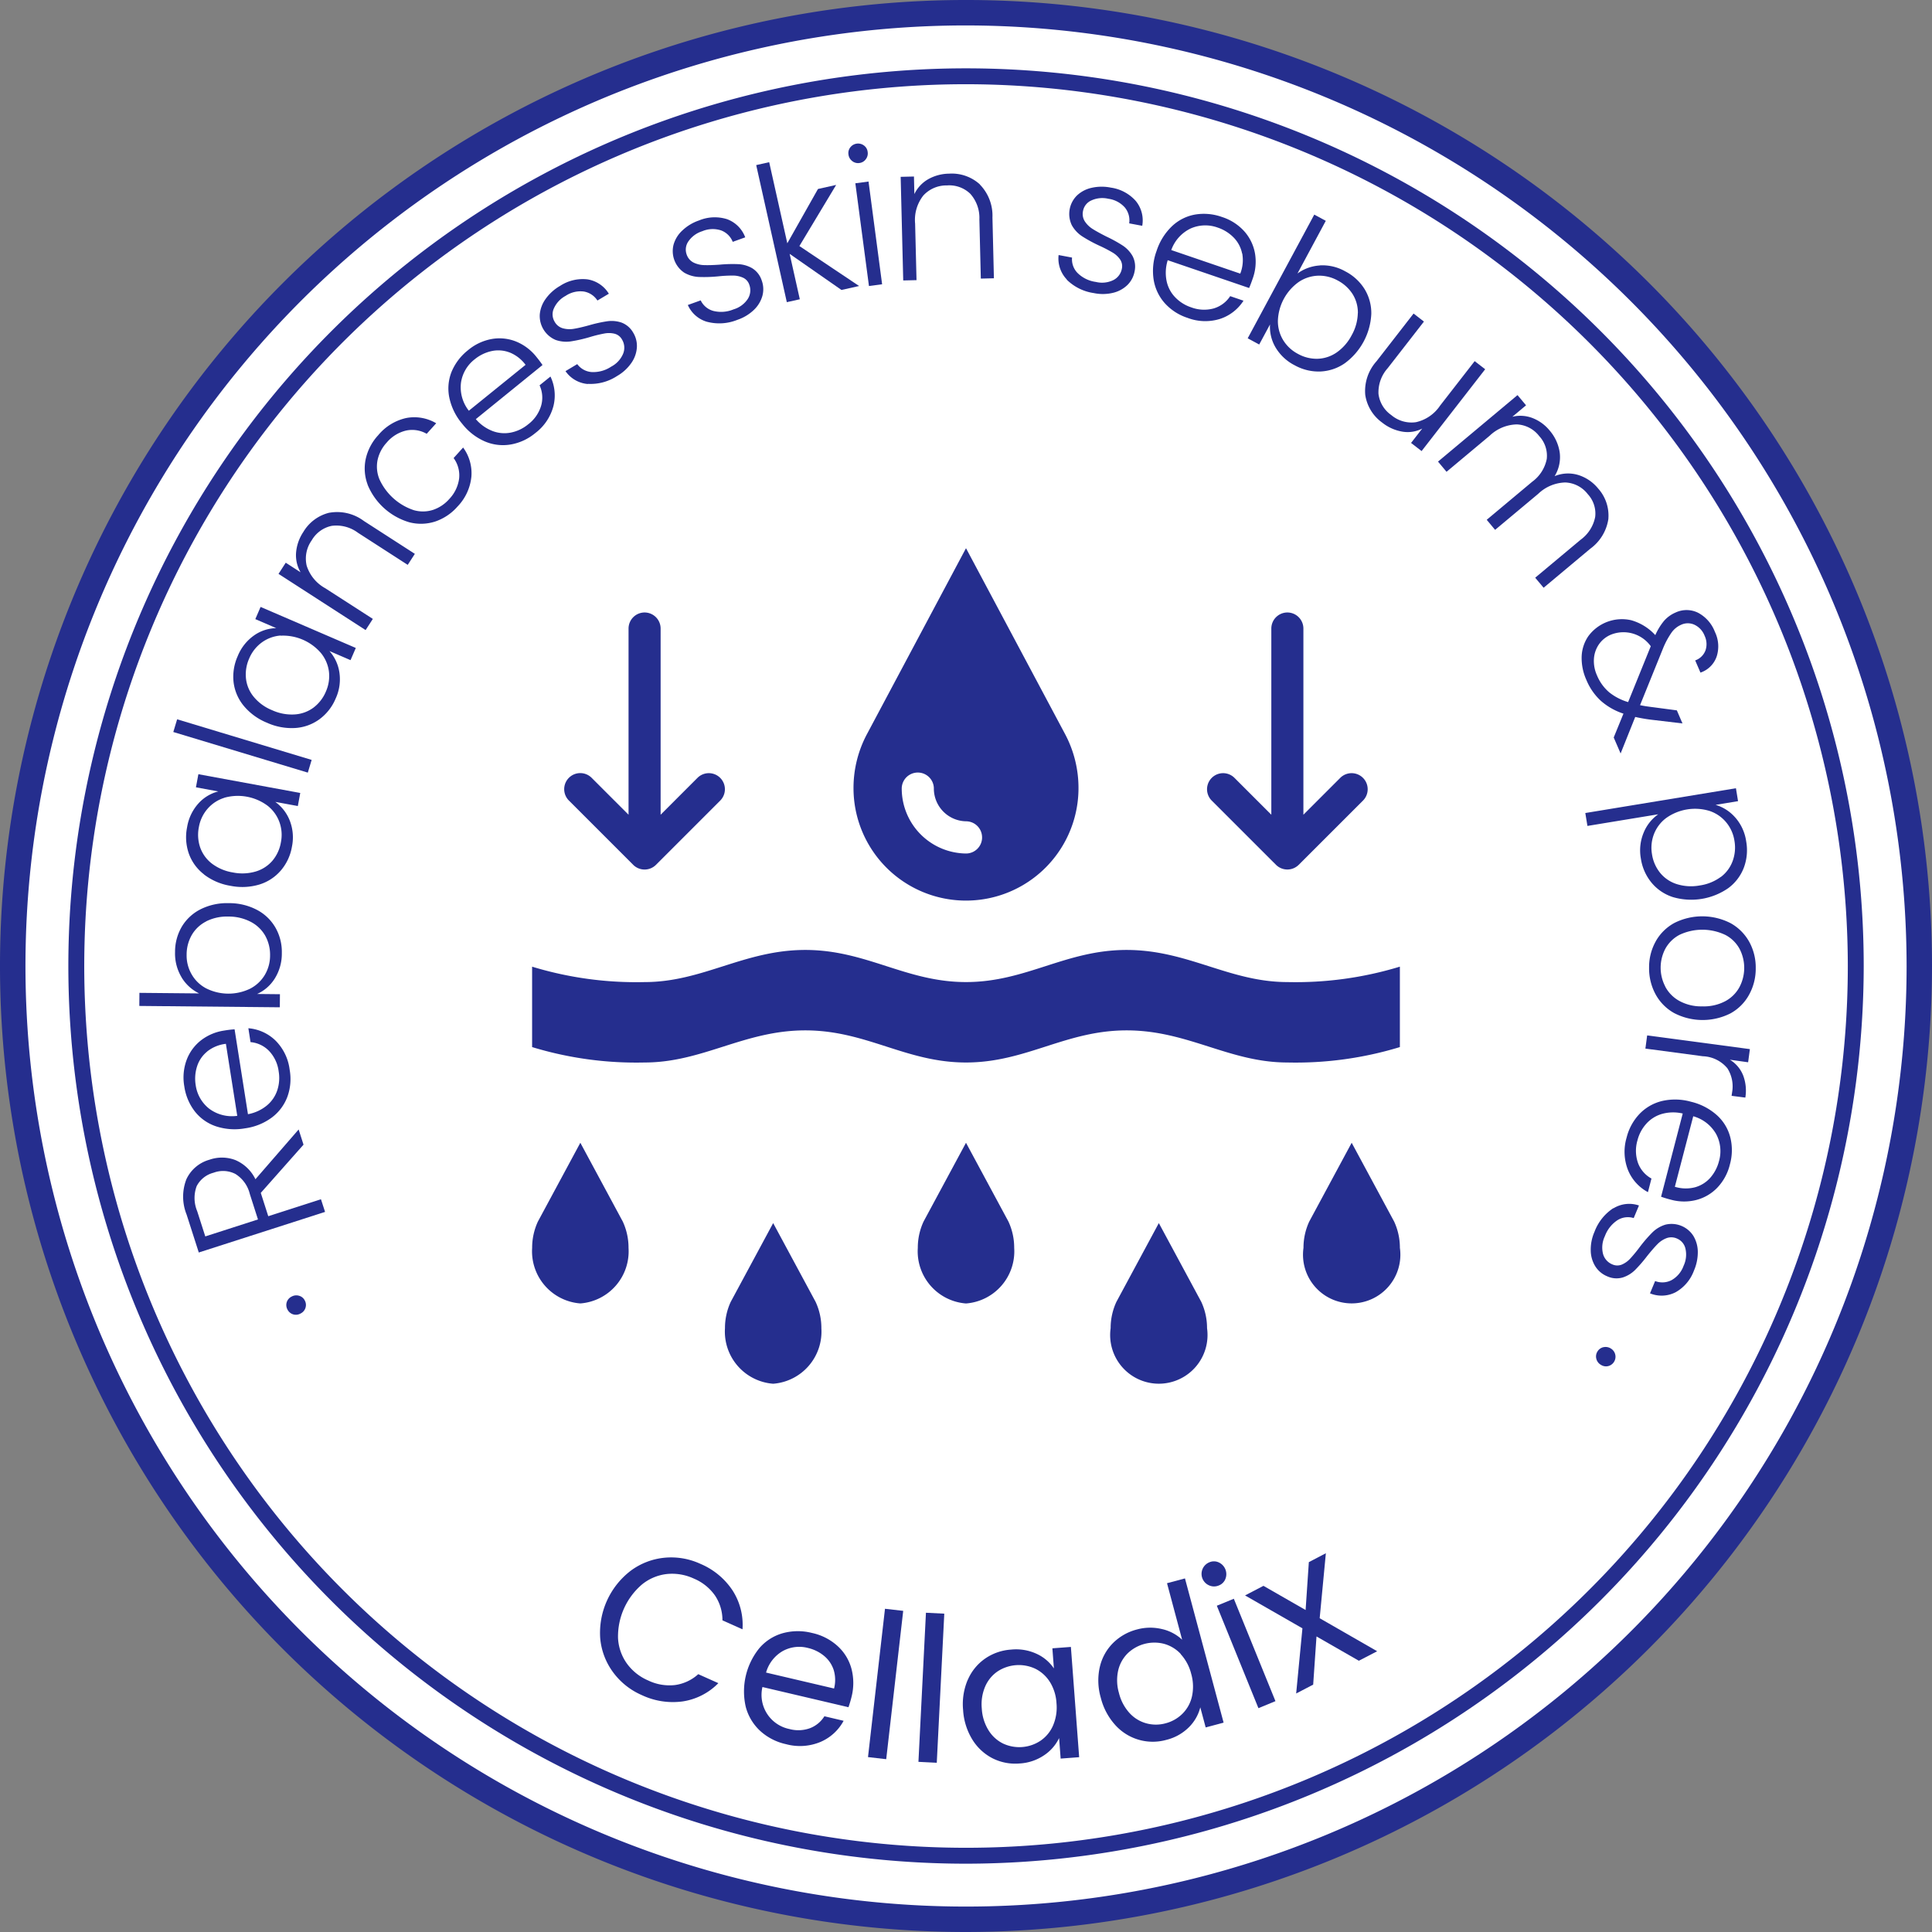 <svg viewBox="0 0 110 110" height="110" width="110" xmlns="http://www.w3.org/2000/svg">
    <rect x="0" y="0" width="110" height="110" fill="#808080" stroke="none"/>
    <defs>
        <clipPath id="frver39nja">
            <path d="M0 0h110v110H0z" style="fill:none" data-name="사각형 797"></path>
        </clipPath>
    </defs>
    <g data-name="그룹 2075">
        <g style="clip-path:url(#frver39nja)" data-name="그룹 2074">
            <path style="fill:#fff" transform="translate(.157 .157)" d="M109.119 54.843A54.276 54.276 0 1 1 54.843.566a54.277 54.277 0 0 1 54.277 54.277" data-name="패스 2705"></path>
            <path style="fill:#252e8e" d="M55 110a55 55 0 1 1 55-55 55.063 55.063 0 0 1-55 55M55 1.448A53.552 53.552 0 1 0 108.554 55 53.614 53.614 0 0 0 55 1.448" data-name="패스 2706"></path>
            <path style="fill:#252e8e" transform="translate(.843 .843)" d="M54.158 105.268a51.11 51.11 0 1 1 51.111-51.11 51.169 51.169 0 0 1-51.111 51.11m0-101.316a50.205 50.205 0 1 0 50.206 50.206A50.263 50.263 0 0 0 54.158 3.952" data-name="패스 2707"></path>
            <path style="fill:#252e8e" transform="translate(3.531 15.975)" d="M13.86 58.495a.543.543 0 0 1-.286.32.53.53 0 0 1-.423.041.538.538 0 0 1-.319-.281.529.529 0 0 1-.036-.412.535.535 0 0 1 .283-.319.542.542 0 0 1 .426-.041.512.512 0 0 1 .318.267.53.53 0 0 1 .036.425" data-name="패스 2708"></path>
            <path style="fill:#252e8e" transform="translate(2.259 13.93)" d="m15.022 51.242-2.433 2.746.426 1.328 3-.965.234.72-7.19 2.311-.694-2.162a2.727 2.727 0 0 1-.01-2.012A2.058 2.058 0 0 1 9.666 52.1a2.146 2.146 0 0 1 1.477.02 2.248 2.248 0 0 1 1.141 1.091l2.46-2.834zM12.429 55.5l-.465-1.451a1.854 1.854 0 0 0-.821-1.139 1.535 1.535 0 0 0-1.243-.07 1.5 1.5 0 0 0-.962.765 1.94 1.94 0 0 0 .029 1.421l.462 1.44z" data-name="패스 2709"></path>
            <path style="fill:#252e8e" transform="translate(2.264 12.681)" d="m11.092 45.922.762 4.835a2.363 2.363 0 0 0 1.081-.5 1.9 1.9 0 0 0 .59-.869 2.235 2.235 0 0 0 .078-1.062 2.07 2.07 0 0 0-.544-1.167A1.669 1.669 0 0 0 12 46.653l-.123-.79a2.507 2.507 0 0 1 1.537.693 2.829 2.829 0 0 1 .814 1.671 2.961 2.961 0 0 1-.128 1.533 2.617 2.617 0 0 1-.883 1.183 3.307 3.307 0 0 1-1.528.618 3.383 3.383 0 0 1-1.648-.112A2.568 2.568 0 0 1 8.83 50.6a3.042 3.042 0 0 1-.6-1.426 2.88 2.88 0 0 1 .135-1.515 2.55 2.55 0 0 1 .823-1.114 2.828 2.828 0 0 1 1.31-.55 5.74 5.74 0 0 1 .591-.071m-1.558 1.267a1.771 1.771 0 0 0-.577.851 2.283 2.283 0 0 0-.076 1.058 2.07 2.07 0 0 0 .758 1.335 2.16 2.16 0 0 0 1.608.415l-.646-4.1a2.092 2.092 0 0 0-1.068.437" data-name="패스 2710"></path>
            <path style="fill:#252e8e" transform="translate(1.717 11.138)" d="M8.624 44.51a2.626 2.626 0 0 1-.374-1.446 2.816 2.816 0 0 1 .387-1.445 2.606 2.606 0 0 1 1.068-.988 3.361 3.361 0 0 1 1.6-.347 3.382 3.382 0 0 1 1.6.378 2.616 2.616 0 0 1 1.061 1.015 2.782 2.782 0 0 1 .363 1.446 2.665 2.665 0 0 1-.4 1.45 2.3 2.3 0 0 1-1.008.882l1.3.013-.006.745-8-.077.006-.745 3.4.032a2.393 2.393 0 0 1-1-.913m1.4-3.185a1.989 1.989 0 0 0-.821.775 2.245 2.245 0 0 0-.291 1.122 2.134 2.134 0 0 0 .282 1.109 2.05 2.05 0 0 0 .822.8 2.828 2.828 0 0 0 2.507.024 2.08 2.08 0 0 0 .84-.785 2.159 2.159 0 0 0 .3-1.105 2.239 2.239 0 0 0-.276-1.127 2.018 2.018 0 0 0-.826-.791 2.7 2.7 0 0 0-1.266-.3 2.652 2.652 0 0 0-1.273.274" data-name="패스 2711"></path>
            <path style="fill:#252e8e" transform="translate(2.295 9.548)" d="M9.319 40.234a2.592 2.592 0 0 1-.862-1.181 2.845 2.845 0 0 1-.1-1.5A2.658 2.658 0 0 1 9 36.2a2.266 2.266 0 0 1 1.135-.687l-1.274-.235.139-.746 5.8 1.068-.138.744-1.284-.236a2.387 2.387 0 0 1 .822 1.058 2.622 2.622 0 0 1 .125 1.5 2.8 2.8 0 0 1-.633 1.351 2.617 2.617 0 0 1-1.233.8 3.4 3.4 0 0 1-1.64.068 3.351 3.351 0 0 1-1.5-.645m1.159-4.364a2.071 2.071 0 0 0-.962.632 2.153 2.153 0 0 0-.488 1.037 2.226 2.226 0 0 0 .072 1.15 2 2 0 0 0 .66.919 2.671 2.671 0 0 0 1.2.511 2.7 2.7 0 0 0 1.3-.052 2.009 2.009 0 0 0 .96-.62 2.2 2.2 0 0 0 .48-1.053 2.136 2.136 0 0 0-.086-1.142 2.092 2.092 0 0 0-.675-.932 2.842 2.842 0 0 0-2.465-.453" data-name="패스 2712"></path>
            <path style="fill:#252e8e" transform="rotate(-73.2 33.21 14.676)" d="M.614.134h.756v8H.614z" data-name="패스 2749"></path>
            <path style="fill:#252e8e" transform="translate(2.876 7.485)" d="M11 32.7a2.607 2.607 0 0 1-.577-1.343 2.862 2.862 0 0 1 .234-1.482 2.656 2.656 0 0 1 .933-1.182 2.27 2.27 0 0 1 1.262-.415l-1.191-.513.3-.694 5.421 2.336-.3.694-1.2-.518a2.357 2.357 0 0 1 .565 1.215 2.619 2.619 0 0 1-.213 1.492 2.8 2.8 0 0 1-.919 1.174 2.618 2.618 0 0 1-1.38.5 3.406 3.406 0 0 1-1.612-.3A3.353 3.353 0 0 1 11 32.7m2.1-4a2.085 2.085 0 0 0-1.079.4 2.169 2.169 0 0 0-.706.9 2.223 2.223 0 0 0-.186 1.144 1.961 1.961 0 0 0 .439 1.042 2.622 2.622 0 0 0 1.052.766 2.685 2.685 0 0 0 1.28.24 2 2 0 0 0 1.074-.389 2.217 2.217 0 0 0 .707-.919 2.17 2.17 0 0 0 .171-1.134 2.084 2.084 0 0 0-.452-1.05 2.845 2.845 0 0 0-2.3-.992" data-name="패스 2713"></path>
            <path style="fill:#252e8e" transform="translate(3.435 6.313)" d="M15.321 22.88a2.534 2.534 0 0 1 1.956.466l2.908 1.875-.406.627-2.834-1.828a2.051 2.051 0 0 0-1.494-.393 1.718 1.718 0 0 0-1.14.827 1.787 1.787 0 0 0-.286 1.437 2.243 2.243 0 0 0 1.059 1.288l2.709 1.746-.412.636-4.958-3.2.411-.636.844.545a1.929 1.929 0 0 1-.255-1.13 2.49 2.49 0 0 1 .411-1.163 2.369 2.369 0 0 1 1.487-1.1" data-name="패스 2714"></path>
            <path style="fill:#252e8e" transform="translate(4.498 5.146)" d="M16.434 22.446a2.6 2.6 0 0 1-.109-1.463 2.925 2.925 0 0 1 .712-1.352 2.879 2.879 0 0 1 1.6-.978 2.446 2.446 0 0 1 1.7.3l-.541.6a1.658 1.658 0 0 0-1.181-.183 2.075 2.075 0 0 0-1.1.687 2.132 2.132 0 0 0-.513.977 1.9 1.9 0 0 0 .1 1.1 3.288 3.288 0 0 0 1.959 1.766 1.882 1.882 0 0 0 1.1-.017 2.134 2.134 0 0 0 .918-.615 2.087 2.087 0 0 0 .564-1.171 1.666 1.666 0 0 0-.314-1.163l.541-.6a2.469 2.469 0 0 1 .471 1.659 2.857 2.857 0 0 1-.788 1.7 2.942 2.942 0 0 1-1.268.853 2.64 2.64 0 0 1-1.468.047 3.688 3.688 0 0 1-2.387-2.146" data-name="패스 2715"></path>
            <path style="fill:#252e8e" transform="translate(5.529 4.172)" d="m25.362 16.609-3.8 3.083a2.376 2.376 0 0 0 .974.685 1.9 1.9 0 0 0 1.047.075 2.235 2.235 0 0 0 .96-.465 2.072 2.072 0 0 0 .737-1.056 1.673 1.673 0 0 0-.088-1.165l.62-.5a2.5 2.5 0 0 1 .17 1.679 2.828 2.828 0 0 1-1.037 1.543 2.982 2.982 0 0 1-1.394.647 2.613 2.613 0 0 1-1.469-.172 3.319 3.319 0 0 1-1.3-1.012 3.374 3.374 0 0 1-.728-1.482A2.563 2.563 0 0 1 20.18 17a3.067 3.067 0 0 1 .936-1.232 2.9 2.9 0 0 1 1.38-.643 2.544 2.544 0 0 1 1.379.157 2.838 2.838 0 0 1 1.125.851c.163.2.282.361.357.476m-1.88-.716a1.791 1.791 0 0 0-1.028-.073 2.29 2.29 0 0 0-.955.468 2.057 2.057 0 0 0-.776 1.325 2.157 2.157 0 0 0 .447 1.6l3.23-2.613a2.107 2.107 0 0 0-.913-.707" data-name="패스 2716"></path>
            <path style="fill:#252e8e" transform="translate(6.657 3.442)" d="M26.814 18.422a1.714 1.714 0 0 1-1.274-.733l.669-.4a1.119 1.119 0 0 0 .816.452 1.837 1.837 0 0 0 1.118-.309 1.469 1.469 0 0 0 .682-.745.9.9 0 0 0-.069-.8.676.676 0 0 0-.421-.328 1.379 1.379 0 0 0-.581-.013 7.6 7.6 0 0 0-.816.2 8.248 8.248 0 0 1-1.1.25 1.83 1.83 0 0 1-.862-.084 1.48 1.48 0 0 1-.9-1.458 1.775 1.775 0 0 1 .333-.877 2.586 2.586 0 0 1 .82-.74 2.348 2.348 0 0 1 1.564-.373 1.744 1.744 0 0 1 1.215.817l-.65.388a1.147 1.147 0 0 0-.776-.513 1.518 1.518 0 0 0-1.04.25 1.5 1.5 0 0 0-.661.707.812.812 0 0 0 .038.758.777.777 0 0 0 .472.379 1.439 1.439 0 0 0 .625.029q.333-.054.865-.2a7.823 7.823 0 0 1 1.045-.231 1.761 1.761 0 0 1 .8.075 1.285 1.285 0 0 1 .666.571 1.452 1.452 0 0 1 .211.863 1.739 1.739 0 0 1-.32.876 2.508 2.508 0 0 1-.807.734 2.748 2.748 0 0 1-1.666.446" data-name="패스 2717"></path>
            <path style="fill:#252e8e" transform="translate(8.295 2.679)" d="M31.976 15.648a1.72 1.72 0 0 1-1.109-.962l.733-.263a1.124 1.124 0 0 0 .716.6 1.834 1.834 0 0 0 1.155-.088 1.463 1.463 0 0 0 .813-.6.911.911 0 0 0 .084-.8.675.675 0 0 0-.35-.4 1.408 1.408 0 0 0-.569-.124 7.775 7.775 0 0 0-.839.043 8.152 8.152 0 0 1-1.125.036 1.82 1.82 0 0 1-.828-.248 1.479 1.479 0 0 1-.6-1.6 1.745 1.745 0 0 1 .5-.8 2.586 2.586 0 0 1 .942-.568A2.342 2.342 0 0 1 33.1 9.8a1.746 1.746 0 0 1 1.035 1.034l-.711.257a1.144 1.144 0 0 0-.664-.652 1.526 1.526 0 0 0-1.07.046 1.493 1.493 0 0 0-.782.567.816.816 0 0 0-.11.752.794.794 0 0 0 .389.463 1.448 1.448 0 0 0 .61.148c.225.008.522 0 .887-.026a7.825 7.825 0 0 1 1.07-.027 1.753 1.753 0 0 1 .771.227 1.274 1.274 0 0 1 .545.689 1.446 1.446 0 0 1 .043.886 1.758 1.758 0 0 1-.483.8 2.508 2.508 0 0 1-.936.565 2.745 2.745 0 0 1-1.719.117" data-name="패스 2718"></path>
            <path style="fill:#252e8e" transform="translate(9.326 2)" d="m38.584 14.509-2.95-2.055.578 2.585-.74.165L33.729 7.4l.739-.166 1.032 4.618 1.746-3.092 1.035-.231-2.093 3.48 3.4 2.275z" data-name="패스 2719"></path>
            <path style="fill:#252e8e" transform="translate(10.463 1.769)" d="M38.058 7.4a.542.542 0 0 1-.213-.375.524.524 0 0 1 .11-.411.56.56 0 0 1 .771-.1.518.518 0 0 1 .212.369.536.536 0 0 1-.108.417.522.522 0 0 1-.364.212.53.53 0 0 1-.407-.11m.928 1.164.774 5.85-.749.1-.775-5.85z" data-name="패스 2720"></path>
            <path style="fill:#252e8e" transform="translate(11.108 2.143)" d="M44.681 8.363a2.54 2.54 0 0 1 .717 1.88l.083 3.458-.745.018-.082-3.371a2.056 2.056 0 0 0-.518-1.458 1.72 1.72 0 0 0-1.324-.476 1.783 1.783 0 0 0-1.349.574 2.24 2.24 0 0 0-.468 1.6l.08 3.219-.757.018-.146-5.9.757-.018.023 1a1.947 1.947 0 0 1 .791-.848 2.482 2.482 0 0 1 1.194-.315 2.371 2.371 0 0 1 1.744.611" data-name="패스 2721"></path>
            <path style="fill:#252e8e" transform="translate(13.054 2.303)" d="M47.687 13.611a1.724 1.724 0 0 1-.468-1.393l.765.144a1.111 1.111 0 0 0 .314.878 1.823 1.823 0 0 0 1.042.509 1.466 1.466 0 0 0 1-.107.908.908 0 0 0 .48-.646.684.684 0 0 0-.1-.526 1.354 1.354 0 0 0-.426-.393 7.723 7.723 0 0 0-.747-.388 8.13 8.13 0 0 1-.987-.537 1.808 1.808 0 0 1-.59-.633 1.479 1.479 0 0 1 .291-1.689 1.765 1.765 0 0 1 .83-.438 2.611 2.611 0 0 1 1.1-.013 2.339 2.339 0 0 1 1.419.757 1.745 1.745 0 0 1 .37 1.417l-.743-.139a1.15 1.15 0 0 0-.244-.9 1.527 1.527 0 0 0-.943-.5 1.5 1.5 0 0 0-.964.094.812.812 0 0 0-.475.592.783.783 0 0 0 .1.6 1.46 1.46 0 0 0 .451.437c.191.121.451.263.777.428a7.875 7.875 0 0 1 .937.517 1.768 1.768 0 0 1 .55.587 1.291 1.291 0 0 1 .121.871 1.466 1.466 0 0 1-.412.786 1.767 1.767 0 0 1-.822.444 2.49 2.49 0 0 1-1.089.014 2.75 2.75 0 0 1-1.546-.768" data-name="패스 2722"></path>
            <path style="fill:#252e8e" transform="translate(14.22 2.637)" d="m56.9 13.761-4.635-1.583a2.374 2.374 0 0 0-.063 1.188 1.881 1.881 0 0 0 .494.929 2.218 2.218 0 0 0 .9.565 2.086 2.086 0 0 0 1.285.064 1.69 1.69 0 0 0 .941-.7l.757.259a2.509 2.509 0 0 1-1.331 1.035 2.828 2.828 0 0 1-1.86-.059 2.971 2.971 0 0 1-1.291-.835 2.635 2.635 0 0 1-.633-1.336 3.275 3.275 0 0 1 .167-1.639 3.387 3.387 0 0 1 .869-1.399 2.559 2.559 0 0 1 1.315-.67 3.043 3.043 0 0 1 1.541.138 2.89 2.89 0 0 1 1.278.825 2.554 2.554 0 0 1 .6 1.251 2.823 2.823 0 0 1-.124 1.414q-.126.368-.211.554m-.4-1.972a1.79 1.79 0 0 0-.484-.908 2.28 2.28 0 0 0-.9-.56 2.063 2.063 0 0 0-1.536.046 2.165 2.165 0 0 0-1.112 1.232l3.928 1.342a2.1 2.1 0 0 0 .112-1.149" data-name="패스 2723"></path>
            <path style="fill:#252e8e" transform="translate(15.388 2.646)" d="M59.757 12.464a2.628 2.628 0 0 1 1.453.342 2.816 2.816 0 0 1 1.1 1.015 2.619 2.619 0 0 1 .378 1.407 3.7 3.7 0 0 1-1.514 2.812 2.637 2.637 0 0 1-1.394.466 2.808 2.808 0 0 1-1.448-.351 2.678 2.678 0 0 1-1.1-1.028 2.3 2.3 0 0 1-.311-1.3l-.615 1.142-.655-.354 3.79-7.042.656.354-1.613 3a2.4 2.4 0 0 1 1.273-.458m2.167 2.72a1.992 1.992 0 0 0-.3-1.09 2.243 2.243 0 0 0-.857-.779 2.168 2.168 0 0 0-1.114-.269 2.089 2.089 0 0 0-1.094.356 2.828 2.828 0 0 0-1.189 2.203 2.075 2.075 0 0 0 .3 1.109 2.158 2.158 0 0 0 .837.781 2.195 2.195 0 0 0 1.126.281 2.015 2.015 0 0 0 1.085-.361 2.732 2.732 0 0 0 .854-.982 2.673 2.673 0 0 0 .348-1.255" data-name="패스 2724"></path>
            <path style="fill:#252e8e" transform="translate(16.833 3.867)" d="m67.727 17.156-3.62 4.659-.6-.463.636-.818a1.814 1.814 0 0 1-1.143.173 2.514 2.514 0 0 1-1.136-.512 2.374 2.374 0 0 1-.965-1.578 2.535 2.535 0 0 1 .636-1.91l2.115-2.722.59.457-2.067 2.658a2.06 2.06 0 0 0-.521 1.455 1.721 1.721 0 0 0 .726 1.208 1.778 1.778 0 0 0 1.405.408 2.238 2.238 0 0 0 1.376-.943l1.97-2.534z" data-name="패스 2725"></path>
            <path style="fill:#252e8e" transform="translate(17.735 4.872)" d="M73.842 24.655a2.564 2.564 0 0 1-1.037 1.718l-2.653 2.219-.479-.572 2.587-2.162a2.1 2.1 0 0 0 .828-1.3 1.62 1.62 0 0 0-.421-1.294 1.7 1.7 0 0 0-1.276-.666 2.308 2.308 0 0 0-1.545.645l-2.456 2.053-.477-.573 2.587-2.165a2.11 2.11 0 0 0 .831-1.3 1.643 1.643 0 0 0-.429-1.3 1.7 1.7 0 0 0-1.275-.666 2.313 2.313 0 0 0-1.547.645l-2.455 2.053-.485-.58 4.526-3.786.486.58-.779.652a1.924 1.924 0 0 1 1.155.077 2.354 2.354 0 0 1 .961.7 2.464 2.464 0 0 1 .581 1.269 2.069 2.069 0 0 1-.291 1.336 2 2 0 0 1 1.349-.065 2.373 2.373 0 0 1 1.128.768 2.3 2.3 0 0 1 .583 1.717" data-name="패스 2726"></path>
            <path style="fill:#252e8e" transform="translate(19.506 7.524)" d="m72.372 34.466.555-1.358a3.659 3.659 0 0 1-1.284-.728 3.343 3.343 0 0 1-.825-1.187 3.022 3.022 0 0 1-.271-1.343 2.185 2.185 0 0 1 .38-1.153 2.375 2.375 0 0 1 2.433-.91 2.944 2.944 0 0 1 1.38.851 3.435 3.435 0 0 1 .5-.816 1.831 1.831 0 0 1 .651-.47 1.474 1.474 0 0 1 1.282.011 2.057 2.057 0 0 1 .961 1.091 1.881 1.881 0 0 1 .1 1.4 1.47 1.47 0 0 1-.923.917l-.3-.694a.963.963 0 0 0 .589-.577 1.11 1.11 0 0 0-.05-.821 1.147 1.147 0 0 0-.573-.629.9.9 0 0 0-.771 0 1.307 1.307 0 0 0-.539.439 4.615 4.615 0 0 0-.467.855l-1.328 3.281q.251.057.76.119l1.335.177.32.744-1.625-.193a9.492 9.492 0 0 1-1.065-.176l-.832 2.079zm-.272-2.585a3.125 3.125 0 0 0 1.093.569l1.289-3.181a1.914 1.914 0 0 0-2.263-.66 1.561 1.561 0 0 0-.687.55 1.644 1.644 0 0 0-.286.823 1.983 1.983 0 0 0 .175.95 2.542 2.542 0 0 0 .679.948" data-name="패스 2727"></path>
            <path style="fill:#252e8e" transform="translate(19.551 9.721)" d="M79.246 36.822a2.62 2.62 0 0 1 .625 1.37 2.83 2.83 0 0 1-.134 1.485 2.6 2.6 0 0 1-.881 1.164 3.7 3.7 0 0 1-3.152.517 2.608 2.608 0 0 1-1.219-.818 2.8 2.8 0 0 1-.609-1.362 2.621 2.621 0 0 1 .156-1.492 2.369 2.369 0 0 1 .83-1.045l-4.031.663-.121-.735 8.576-1.411.12.735-1.279.211a2.368 2.368 0 0 1 1.119.72m-.822 3.388a1.985 1.985 0 0 0 .676-.912 2.23 2.23 0 0 0 .1-1.155 2.149 2.149 0 0 0-.468-1.045 2.084 2.084 0 0 0-.95-.65 2.836 2.836 0 0 0-2.473.407 2.079 2.079 0 0 0-.693.919 2.158 2.158 0 0 0-.109 1.141 2.206 2.206 0 0 0 .466 1.062 2 2 0 0 0 .947.638 2.711 2.711 0 0 0 1.3.077 2.65 2.65 0 0 0 1.206-.489" data-name="패스 2728"></path>
            <path style="fill:#252e8e" transform="translate(20.338 11.301)" d="M73.936 42.288A2.686 2.686 0 0 1 75 41.245a3.53 3.53 0 0 1 3.21.024 2.734 2.734 0 0 1 1.053 1.066 3.024 3.024 0 0 1 .363 1.5 3.056 3.056 0 0 1-.382 1.506 2.666 2.666 0 0 1-1.063 1.059 3.519 3.519 0 0 1-3.205-.024 2.7 2.7 0 0 1-1.058-1.076 3.1 3.1 0 0 1-.364-1.515 3 3 0 0 1 .382-1.494m.537 2.58a1.993 1.993 0 0 0 .794.811 2.581 2.581 0 0 0 1.311.315 2.612 2.612 0 0 0 1.315-.295 1.986 1.986 0 0 0 .807-.802 2.344 2.344 0 0 0 .013-2.162 1.944 1.944 0 0 0-.8-.8 3.044 3.044 0 0 0-2.624-.015 1.966 1.966 0 0 0-.805.785 2.313 2.313 0 0 0-.011 2.155" data-name="패스 2729"></path>
            <path style="fill:#252e8e" transform="translate(20.292 12.768)" d="M78.946 48.436a2.449 2.449 0 0 1 .134 1.288l-.782-.1.029-.2a1.921 1.921 0 0 0-.268-1.366 1.9 1.9 0 0 0-1.4-.688l-3.269-.435.1-.751 5.849.78-.1.749-1.039-.145a1.835 1.835 0 0 1 .745.868" data-name="패스 2730"></path>
            <path style="fill:#252e8e" transform="translate(20.036 13.56)" d="m74.539 54.577 1.233-4.738a2.378 2.378 0 0 0-1.188.024 1.911 1.911 0 0 0-.89.562 2.231 2.231 0 0 0-.5.943 2.094 2.094 0 0 0 .032 1.288 1.674 1.674 0 0 0 .765.885l-.2.775a2.5 2.5 0 0 1-1.132-1.25 2.839 2.839 0 0 1-.082-1.859 3.006 3.006 0 0 1 .738-1.349 2.635 2.635 0 0 1 1.285-.733 3.325 3.325 0 0 1 1.647.045 3.377 3.377 0 0 1 1.467.761 2.542 2.542 0 0 1 .765 1.261 3.015 3.015 0 0 1-.022 1.546 2.894 2.894 0 0 1-.728 1.335 2.537 2.537 0 0 1-1.2.692 2.823 2.823 0 0 1-1.421-.017 6.43 6.43 0 0 1-.569-.171m1.939-.54a1.805 1.805 0 0 0 .871-.55 2.307 2.307 0 0 0 .489-.943 2.056 2.056 0 0 0-.16-1.528 2.161 2.161 0 0 0-1.308-1.021l-1.047 4.015a2.1 2.1 0 0 0 1.155.027" data-name="패스 2731"></path>
            <path style="fill:#252e8e" transform="translate(19.617 14.847)" d="M72.239 53.954a1.715 1.715 0 0 1 1.46-.166l-.3.717a1.116 1.116 0 0 0-.925.121 1.855 1.855 0 0 0-.717.911 1.485 1.485 0 0 0-.106 1 .9.9 0 0 0 .531.605.682.682 0 0 0 .536.013 1.387 1.387 0 0 0 .474-.333 7.915 7.915 0 0 0 .536-.648 8.081 8.081 0 0 1 .733-.851 1.806 1.806 0 0 1 .743-.443 1.474 1.474 0 0 1 1.591.638 1.789 1.789 0 0 1 .254.9 2.636 2.636 0 0 1-.22 1.08 2.335 2.335 0 0 1-1.04 1.228 1.744 1.744 0 0 1-1.462.065l.292-.7a1.149 1.149 0 0 0 .931-.049 1.526 1.526 0 0 0 .689-.818 1.5 1.5 0 0 0 .11-.961.813.813 0 0 0-.477-.588.788.788 0 0 0-.605-.026 1.443 1.443 0 0 0-.522.348q-.236.241-.582.671a8.115 8.115 0 0 1-.7.807 1.768 1.768 0 0 1-.689.412 1.267 1.267 0 0 1-.876-.063 1.455 1.455 0 0 1-.683-.568 1.753 1.753 0 0 1-.262-.9 2.514 2.514 0 0 1 .214-1.07 2.758 2.758 0 0 1 1.077-1.348" data-name="패스 2732"></path>
            <path style="fill:#252e8e" transform="translate(19.683 16.612)" d="M71.611 60.092a.556.556 0 0 1 .423.075.549.549 0 0 1-.149 1 .529.529 0 0 1-.419-.071.547.547 0 0 1-.26-.341.524.524 0 0 1 .061-.414.534.534 0 0 1 .345-.251" data-name="패스 2733"></path>
            <path style="fill:#252e8e" transform="translate(7.398 19.207)" d="M28.5 70.234a3.84 3.84 0 0 1 1.913-.748 3.973 3.973 0 0 1 2.067.346 4.108 4.108 0 0 1 1.829 1.511 3.611 3.611 0 0 1 .568 2.216l-1.142-.511a2.514 2.514 0 0 0-.421-1.408 2.774 2.774 0 0 0-1.209-.97 2.931 2.931 0 0 0-1.533-.259 2.721 2.721 0 0 0-1.411.589 3.9 3.9 0 0 0-1.371 3.062 2.727 2.727 0 0 0 .5 1.439 2.905 2.905 0 0 0 1.214.97 2.8 2.8 0 0 0 1.525.262 2.469 2.469 0 0 0 1.329-.62l1.144.512a3.59 3.59 0 0 1-2.026 1.039 4.146 4.146 0 0 1-2.342-.363 4 4 0 0 1-1.634-1.309 3.822 3.822 0 0 1-.724-1.916 4.456 4.456 0 0 1 1.724-3.842" data-name="패스 2734"></path>
            <path style="fill:#252e8e" transform="translate(9.174 20.117)" d="m39.136 77.085-4.9-1.15a1.982 1.982 0 0 0 1.539 2.392 1.934 1.934 0 0 0 1.173-.05 1.672 1.672 0 0 0 .816-.677l1.094.258a2.7 2.7 0 0 1-1.321 1.205 3.035 3.035 0 0 1-1.965.124 3.18 3.18 0 0 1-1.468-.757 2.852 2.852 0 0 1-.818-1.367 3.914 3.914 0 0 1 .774-3.341 2.732 2.732 0 0 1 1.328-.85 3.255 3.255 0 0 1 1.671-.015 3.139 3.139 0 0 1 1.454.743 2.683 2.683 0 0 1 .79 1.288 3.2 3.2 0 0 1 .011 1.589 6.028 6.028 0 0 1-.18.608m-.844-2.128a1.732 1.732 0 0 0-.551-.8 2.233 2.233 0 0 0-.925-.449 1.943 1.943 0 0 0-1.43.184 2.057 2.057 0 0 0-.942 1.22l3.872.908a1.957 1.957 0 0 0-.023-1.062" data-name="패스 2735"></path>
            <path style="fill:#252e8e" transform="rotate(-83.465 80.613 22.517)" d="M.042.35h8.5v1.044h-8.5z" data-name="패스 2750"></path>
            <path style="fill:#252e8e" transform="rotate(-87.117 78.818 22.746)" d="M.016.155h8.5V1.2h-8.5z" data-name="패스 2751"></path>
            <path style="fill:#252e8e" transform="translate(11.876 20.311)" d="M43.226 75.332a2.827 2.827 0 0 1 .985-1.209 2.942 2.942 0 0 1 1.488-.514 2.782 2.782 0 0 1 1.459.248 2.37 2.37 0 0 1 .971.825l-.087-1.145 1.054-.079.471 6.278-1.054.08-.088-1.169a2.451 2.451 0 0 1-.854.979 2.761 2.761 0 0 1-1.4.468 2.87 2.87 0 0 1-1.545-.3 2.913 2.913 0 0 1-1.151-1.079 3.611 3.611 0 0 1-.516-1.666 3.528 3.528 0 0 1 .264-1.718m4.673.116a2.042 2.042 0 0 0-.834-.751 2.207 2.207 0 0 0-2.137.154 2 2 0 0 0-.708.86 2.566 2.566 0 0 0-.194 1.259 2.617 2.617 0 0 0 .382 1.232 2.031 2.031 0 0 0 .827.757 2.18 2.18 0 0 0 2.137-.161 2.01 2.01 0 0 0 .714-.872 2.6 2.6 0 0 0 .193-1.264 2.553 2.553 0 0 0-.379-1.215" data-name="패스 2736"></path>
            <path style="fill:#252e8e" transform="translate(13.545 19.466)" d="M49.069 75.466a2.816 2.816 0 0 1 .744-1.371 2.98 2.98 0 0 1 1.377-.786 2.86 2.86 0 0 1 1.408-.026 2.453 2.453 0 0 1 1.163.61l-.861-3.218 1.022-.273 2.2 8.212-1.021.273-.306-1.144a2.442 2.442 0 0 1-.648 1.132 2.745 2.745 0 0 1-1.283.719 2.869 2.869 0 0 1-2.914-.848 3.626 3.626 0 0 1-.82-1.546 3.522 3.522 0 0 1-.061-1.739m4.615-.754a2.031 2.031 0 0 0-.96-.582 2.2 2.2 0 0 0-2.07.549 2.011 2.011 0 0 0-.536.977 2.571 2.571 0 0 0 .045 1.273 2.614 2.614 0 0 0 .6 1.14 2.013 2.013 0 0 0 .955.588 2.066 2.066 0 0 0 1.1 0 2.107 2.107 0 0 0 .965-.55 2 2 0 0 0 .539-.988 2.625 2.625 0 0 0-.045-1.279 2.587 2.587 0 0 0-.6-1.123" data-name="패스 2737"></path>
            <path style="fill:#252e8e" transform="translate(14.819 19.256)" d="M54.031 71.012a.712.712 0 0 1 .01-1.319.652.652 0 0 1 .531.008.736.736 0 0 1 .38.937.65.65 0 0 1-.374.374.686.686 0 0 1-.548 0m1.4.758 2.37 5.83-.969.4-2.369-5.832z" data-name="패스 2738"></path>
            <path style="fill:#252e8e" transform="translate(15.356 19.156)" d="M62.012 75.4 59.6 74.017l-.189 2.742-.969.506.357-3.711-3.267-1.873 1.048-.546 2.4 1.377.184-2.727.969-.506-.352 3.7 3.273 1.88z" data-name="패스 2739"></path>
            <path style="fill:#252e8e" transform="translate(6.562 11.716)" d="M57.587 42.37c-3.485 0-5.719 1.829-9.149 1.829s-5.664-1.829-9.15-1.829-5.837 1.83-9.149 1.83a20.318 20.318 0 0 1-6.405-.878V47.9a20.318 20.318 0 0 0 6.405.878c3.311 0 5.663-1.829 9.149-1.829s5.719 1.829 9.15 1.829 5.664-1.829 9.149-1.829 5.837 1.829 9.149 1.829a20.318 20.318 0 0 0 6.405-.878v-4.579a20.318 20.318 0 0 1-6.405.878c-3.311 0-5.664-1.829-9.149-1.829" data-name="패스 2740"></path>
            <path style="fill:#252e8e" transform="translate(10.526 6.761)" d="M38.83 35.046a6.521 6.521 0 0 0-.761 3.064 6.405 6.405 0 1 0 12.81 0 6.534 6.534 0 0 0-.758-3.064l-5.647-10.595zm6.56 5.873a.915.915 0 0 1-.915.915 3.7 3.7 0 0 1-3.66-3.725.915.915 0 0 1 1.829 0A1.865 1.865 0 0 0 44.474 40a.915.915 0 0 1 .915.915" data-name="패스 2741"></path>
            <path style="fill:#252e8e" transform="translate(11.319 14.094)" d="M43.681 60.12a2.976 2.976 0 0 0 2.744-3.166 3.527 3.527 0 0 0-.329-1.5l-2.415-4.483-2.415 4.483a3.527 3.527 0 0 0-.329 1.5 2.976 2.976 0 0 0 2.744 3.166" data-name="패스 2742"></path>
            <path style="fill:#252e8e" transform="translate(16.076 14.094)" d="m60.883 50.971-2.415 4.483a3.538 3.538 0 0 0-.329 1.5 2.772 2.772 0 1 0 5.489 0 3.537 3.537 0 0 0-.329-1.5z" data-name="패스 2743"></path>
            <path style="fill:#252e8e" transform="translate(6.563 14.094)" d="m26.479 50.971-2.415 4.483a3.537 3.537 0 0 0-.329 1.5 2.975 2.975 0 0 0 2.744 3.164 2.975 2.975 0 0 0 2.744-3.164 3.538 3.538 0 0 0-.329-1.5z" data-name="패스 2744"></path>
            <path style="fill:#252e8e" transform="translate(13.697 15.084)" d="m52.282 54.554-2.415 4.483a3.537 3.537 0 0 0-.329 1.5 2.772 2.772 0 1 0 5.489 0 3.538 3.538 0 0 0-.329-1.5z" data-name="패스 2745"></path>
            <path style="fill:#252e8e" transform="translate(8.941 15.084)" d="M37.825 60.538a3.527 3.527 0 0 0-.329-1.5l-2.416-4.484-2.416 4.484a3.546 3.546 0 0 0-.328 1.5A2.976 2.976 0 0 0 35.08 63.7a2.976 2.976 0 0 0 2.744-3.166" data-name="패스 2746"></path>
            <path style="fill:#252e8e" transform="translate(14.886 7.554)" d="M58.413 27.318a.915.915 0 0 0-.915.915v10.6l-2.1-2.1a.915.915 0 0 0-1.294 1.294l3.66 3.658a.918.918 0 0 0 1.294 0l3.66-3.658a.915.915 0 0 0-1.294-1.294l-2.1 2.1v-10.6a.915.915 0 0 0-.915-.915" data-name="패스 2747"></path>
            <path style="fill:#252e8e" transform="translate(6.959 7.554)" d="M29.743 27.318a.915.915 0 0 0-.915.915v10.6l-2.1-2.1a.915.915 0 1 0-1.294 1.294l3.66 3.66a.918.918 0 0 0 1.294 0l3.66-3.66a.915.915 0 0 0-1.294-1.294l-2.1 2.1v-10.6a.915.915 0 0 0-.915-.915" data-name="패스 2748"></path>
        </g>
    </g>
</svg>
